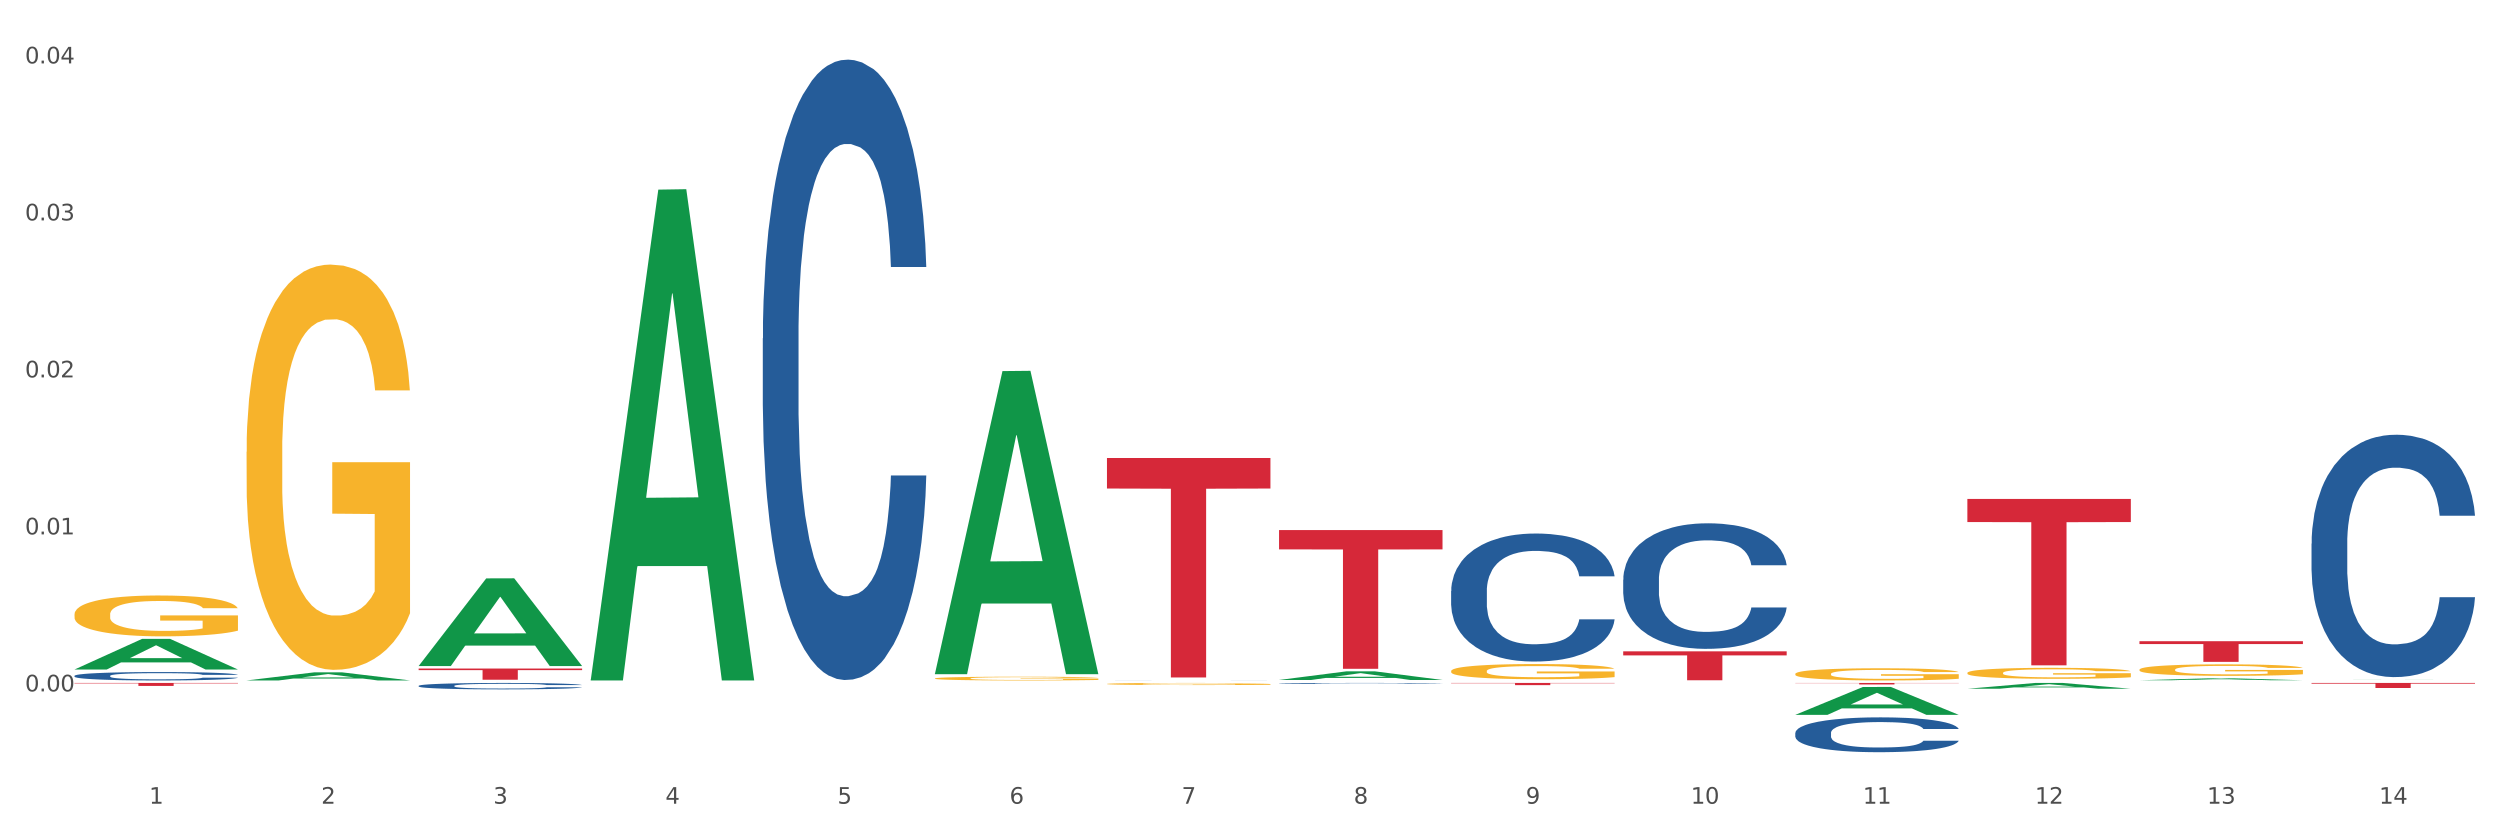 <?xml version="1.0" encoding="utf-8" standalone="no"?>
<!DOCTYPE svg PUBLIC "-//W3C//DTD SVG 1.1//EN"
  "http://www.w3.org/Graphics/SVG/1.1/DTD/svg11.dtd">
<svg xmlns:xlink="http://www.w3.org/1999/xlink" width="1080pt" height="360pt" viewBox="0 0 1080 360" xmlns="http://www.w3.org/2000/svg" version="1.1">
 <rect x="0" y="0" width="1080" height="360" fill="#333333" stroke="none"/>
 <defs>
  <style type="text/css">*{stroke-linejoin: round; stroke-linecap: butt}</style>
 </defs>
 <g id="figure_1">
  <g id="patch_1">
   <path d="M 0 360 
L 1080 360 
L 1080 0 
L 0 0 
z
" style="fill: #ffffff; stroke: #ffffff; stroke-linejoin: miter"/>
  </g>
  <g id="axes_1">
   <g id="matplotlib.axis_1">
    <g id="xtick_1">
     <g id="text_1">
      <!-- 1 -->
      <g style="fill: #4d4d4d" transform="translate(64.432 347.204) scale(0.096 -0.096)">
       <defs>
        <path id="DejaVuSans-31" d="M 794 531 
L 1825 531 
L 1825 4091 
L 703 3866 
L 703 4441 
L 1819 4666 
L 2450 4666 
L 2450 531 
L 3481 531 
L 3481 0 
L 794 0 
L 794 531 
z
" transform="scale(0.016)"/>
       </defs>
       <use xlink:href="#DejaVuSans-31"/>
      </g>
     </g>
    </g>
    <g id="xtick_2">
     <g id="text_2">
      <!-- 2 -->
      <g style="fill: #4d4d4d" transform="translate(138.771 347.204) scale(0.096 -0.096)">
       <defs>
        <path id="DejaVuSans-32" d="M 1228 531 
L 3431 531 
L 3431 0 
L 469 0 
L 469 531 
Q 828 903 1448 1529 
Q 2069 2156 2228 2338 
Q 2531 2678 2651 2914 
Q 2772 3150 2772 3378 
Q 2772 3750 2511 3984 
Q 2250 4219 1831 4219 
Q 1534 4219 1204 4116 
Q 875 4013 500 3803 
L 500 4441 
Q 881 4594 1212 4672 
Q 1544 4750 1819 4750 
Q 2544 4750 2975 4387 
Q 3406 4025 3406 3419 
Q 3406 3131 3298 2873 
Q 3191 2616 2906 2266 
Q 2828 2175 2409 1742 
Q 1991 1309 1228 531 
z
" transform="scale(0.016)"/>
       </defs>
       <use xlink:href="#DejaVuSans-32"/>
      </g>
     </g>
    </g>
    <g id="xtick_3">
     <g id="text_3">
      <!-- 3 -->
      <g style="fill: #4d4d4d" transform="translate(213.109 347.204) scale(0.096 -0.096)">
       <defs>
        <path id="DejaVuSans-33" d="M 2597 2516 
Q 3050 2419 3304 2112 
Q 3559 1806 3559 1356 
Q 3559 666 3084 287 
Q 2609 -91 1734 -91 
Q 1441 -91 1130 -33 
Q 819 25 488 141 
L 488 750 
Q 750 597 1062 519 
Q 1375 441 1716 441 
Q 2309 441 2620 675 
Q 2931 909 2931 1356 
Q 2931 1769 2642 2001 
Q 2353 2234 1838 2234 
L 1294 2234 
L 1294 2753 
L 1863 2753 
Q 2328 2753 2575 2939 
Q 2822 3125 2822 3475 
Q 2822 3834 2567 4026 
Q 2313 4219 1838 4219 
Q 1578 4219 1281 4162 
Q 984 4106 628 3988 
L 628 4550 
Q 988 4650 1302 4700 
Q 1616 4750 1894 4750 
Q 2613 4750 3031 4423 
Q 3450 4097 3450 3541 
Q 3450 3153 3228 2886 
Q 3006 2619 2597 2516 
z
" transform="scale(0.016)"/>
       </defs>
       <use xlink:href="#DejaVuSans-33"/>
      </g>
     </g>
    </g>
    <g id="xtick_4">
     <g id="text_4">
      <!-- 4 -->
      <g style="fill: #4d4d4d" transform="translate(287.448 347.204) scale(0.096 -0.096)">
       <defs>
        <path id="DejaVuSans-34" d="M 2419 4116 
L 825 1625 
L 2419 1625 
L 2419 4116 
z
M 2253 4666 
L 3047 4666 
L 3047 1625 
L 3713 1625 
L 3713 1100 
L 3047 1100 
L 3047 0 
L 2419 0 
L 2419 1100 
L 313 1100 
L 313 1709 
L 2253 4666 
z
" transform="scale(0.016)"/>
       </defs>
       <use xlink:href="#DejaVuSans-34"/>
      </g>
     </g>
    </g>
    <g id="xtick_5">
     <g id="text_5">
      <!-- 5 -->
      <g style="fill: #4d4d4d" transform="translate(361.787 347.204) scale(0.096 -0.096)">
       <defs>
        <path id="DejaVuSans-35" d="M 691 4666 
L 3169 4666 
L 3169 4134 
L 1269 4134 
L 1269 2991 
Q 1406 3038 1543 3061 
Q 1681 3084 1819 3084 
Q 2600 3084 3056 2656 
Q 3513 2228 3513 1497 
Q 3513 744 3044 326 
Q 2575 -91 1722 -91 
Q 1428 -91 1123 -41 
Q 819 9 494 109 
L 494 744 
Q 775 591 1075 516 
Q 1375 441 1709 441 
Q 2250 441 2565 725 
Q 2881 1009 2881 1497 
Q 2881 1984 2565 2268 
Q 2250 2553 1709 2553 
Q 1456 2553 1204 2497 
Q 953 2441 691 2322 
L 691 4666 
z
" transform="scale(0.016)"/>
       </defs>
       <use xlink:href="#DejaVuSans-35"/>
      </g>
     </g>
    </g>
    <g id="xtick_6">
     <g id="text_6">
      <!-- 6 -->
      <g style="fill: #4d4d4d" transform="translate(436.125 347.204) scale(0.096 -0.096)">
       <defs>
        <path id="DejaVuSans-36" d="M 2113 2584 
Q 1688 2584 1439 2293 
Q 1191 2003 1191 1497 
Q 1191 994 1439 701 
Q 1688 409 2113 409 
Q 2538 409 2786 701 
Q 3034 994 3034 1497 
Q 3034 2003 2786 2293 
Q 2538 2584 2113 2584 
z
M 3366 4563 
L 3366 3988 
Q 3128 4100 2886 4159 
Q 2644 4219 2406 4219 
Q 1781 4219 1451 3797 
Q 1122 3375 1075 2522 
Q 1259 2794 1537 2939 
Q 1816 3084 2150 3084 
Q 2853 3084 3261 2657 
Q 3669 2231 3669 1497 
Q 3669 778 3244 343 
Q 2819 -91 2113 -91 
Q 1303 -91 875 529 
Q 447 1150 447 2328 
Q 447 3434 972 4092 
Q 1497 4750 2381 4750 
Q 2619 4750 2861 4703 
Q 3103 4656 3366 4563 
z
" transform="scale(0.016)"/>
       </defs>
       <use xlink:href="#DejaVuSans-36"/>
      </g>
     </g>
    </g>
    <g id="xtick_7">
     <g id="text_7">
      <!-- 7 -->
      <g style="fill: #4d4d4d" transform="translate(510.464 347.204) scale(0.096 -0.096)">
       <defs>
        <path id="DejaVuSans-37" d="M 525 4666 
L 3525 4666 
L 3525 4397 
L 1831 0 
L 1172 0 
L 2766 4134 
L 525 4134 
L 525 4666 
z
" transform="scale(0.016)"/>
       </defs>
       <use xlink:href="#DejaVuSans-37"/>
      </g>
     </g>
    </g>
    <g id="xtick_8">
     <g id="text_8">
      <!-- 8 -->
      <g style="fill: #4d4d4d" transform="translate(584.803 347.204) scale(0.096 -0.096)">
       <defs>
        <path id="DejaVuSans-38" d="M 2034 2216 
Q 1584 2216 1326 1975 
Q 1069 1734 1069 1313 
Q 1069 891 1326 650 
Q 1584 409 2034 409 
Q 2484 409 2743 651 
Q 3003 894 3003 1313 
Q 3003 1734 2745 1975 
Q 2488 2216 2034 2216 
z
M 1403 2484 
Q 997 2584 770 2862 
Q 544 3141 544 3541 
Q 544 4100 942 4425 
Q 1341 4750 2034 4750 
Q 2731 4750 3128 4425 
Q 3525 4100 3525 3541 
Q 3525 3141 3298 2862 
Q 3072 2584 2669 2484 
Q 3125 2378 3379 2068 
Q 3634 1759 3634 1313 
Q 3634 634 3220 271 
Q 2806 -91 2034 -91 
Q 1263 -91 848 271 
Q 434 634 434 1313 
Q 434 1759 690 2068 
Q 947 2378 1403 2484 
z
M 1172 3481 
Q 1172 3119 1398 2916 
Q 1625 2713 2034 2713 
Q 2441 2713 2670 2916 
Q 2900 3119 2900 3481 
Q 2900 3844 2670 4047 
Q 2441 4250 2034 4250 
Q 1625 4250 1398 4047 
Q 1172 3844 1172 3481 
z
" transform="scale(0.016)"/>
       </defs>
       <use xlink:href="#DejaVuSans-38"/>
      </g>
     </g>
    </g>
    <g id="xtick_9">
     <g id="text_9">
      <!-- 9 -->
      <g style="fill: #4d4d4d" transform="translate(659.142 347.204) scale(0.096 -0.096)">
       <defs>
        <path id="DejaVuSans-39" d="M 703 97 
L 703 672 
Q 941 559 1184 500 
Q 1428 441 1663 441 
Q 2288 441 2617 861 
Q 2947 1281 2994 2138 
Q 2813 1869 2534 1725 
Q 2256 1581 1919 1581 
Q 1219 1581 811 2004 
Q 403 2428 403 3163 
Q 403 3881 828 4315 
Q 1253 4750 1959 4750 
Q 2769 4750 3195 4129 
Q 3622 3509 3622 2328 
Q 3622 1225 3098 567 
Q 2575 -91 1691 -91 
Q 1453 -91 1209 -44 
Q 966 3 703 97 
z
M 1959 2075 
Q 2384 2075 2632 2365 
Q 2881 2656 2881 3163 
Q 2881 3666 2632 3958 
Q 2384 4250 1959 4250 
Q 1534 4250 1286 3958 
Q 1038 3666 1038 3163 
Q 1038 2656 1286 2365 
Q 1534 2075 1959 2075 
z
" transform="scale(0.016)"/>
       </defs>
       <use xlink:href="#DejaVuSans-39"/>
      </g>
     </g>
    </g>
    <g id="xtick_10">
     <g id="text_10">
      <!-- 10 -->
      <g style="fill: #4d4d4d" transform="translate(730.426 347.204) scale(0.096 -0.096)">
       <defs>
        <path id="DejaVuSans-30" d="M 2034 4250 
Q 1547 4250 1301 3770 
Q 1056 3291 1056 2328 
Q 1056 1369 1301 889 
Q 1547 409 2034 409 
Q 2525 409 2770 889 
Q 3016 1369 3016 2328 
Q 3016 3291 2770 3770 
Q 2525 4250 2034 4250 
z
M 2034 4750 
Q 2819 4750 3233 4129 
Q 3647 3509 3647 2328 
Q 3647 1150 3233 529 
Q 2819 -91 2034 -91 
Q 1250 -91 836 529 
Q 422 1150 422 2328 
Q 422 3509 836 4129 
Q 1250 4750 2034 4750 
z
" transform="scale(0.016)"/>
       </defs>
       <use xlink:href="#DejaVuSans-31"/>
       <use xlink:href="#DejaVuSans-30" transform="translate(63.623 0)"/>
      </g>
     </g>
    </g>
    <g id="xtick_11">
     <g id="text_11">
      <!-- 11 -->
      <g style="fill: #4d4d4d" transform="translate(804.765 347.204) scale(0.096 -0.096)">
       <use xlink:href="#DejaVuSans-31"/>
       <use xlink:href="#DejaVuSans-31" transform="translate(63.623 0)"/>
      </g>
     </g>
    </g>
    <g id="xtick_12">
     <g id="text_12">
      <!-- 12 -->
      <g style="fill: #4d4d4d" transform="translate(879.104 347.204) scale(0.096 -0.096)">
       <use xlink:href="#DejaVuSans-31"/>
       <use xlink:href="#DejaVuSans-32" transform="translate(63.623 0)"/>
      </g>
     </g>
    </g>
    <g id="xtick_13">
     <g id="text_13">
      <!-- 13 -->
      <g style="fill: #4d4d4d" transform="translate(953.442 347.204) scale(0.096 -0.096)">
       <use xlink:href="#DejaVuSans-31"/>
       <use xlink:href="#DejaVuSans-33" transform="translate(63.623 0)"/>
      </g>
     </g>
    </g>
    <g id="xtick_14">
     <g id="text_14">
      <!-- 14 -->
      <g style="fill: #4d4d4d" transform="translate(1027.781 347.204) scale(0.096 -0.096)">
       <use xlink:href="#DejaVuSans-31"/>
       <use xlink:href="#DejaVuSans-34" transform="translate(63.623 0)"/>
      </g>
     </g>
    </g>
    <g id="xtick_15"/>
    <g id="xtick_16"/>
    <g id="xtick_17"/>
    <g id="xtick_18"/>
    <g id="xtick_19"/>
    <g id="xtick_20"/>
    <g id="xtick_21"/>
    <g id="xtick_22"/>
    <g id="xtick_23"/>
    <g id="xtick_24"/>
    <g id="xtick_25"/>
    <g id="xtick_26"/>
    <g id="xtick_27"/>
   </g>
   <g id="matplotlib.axis_2">
    <g id="ytick_1">
     <g id="text_15">
      <!-- 0.00 -->
      <g style="fill: #4d4d4d" transform="translate(10.8 298.685) scale(0.096 -0.096)">
       <defs>
        <path id="DejaVuSans-2e" d="M 684 794 
L 1344 794 
L 1344 0 
L 684 0 
L 684 794 
z
" transform="scale(0.016)"/>
       </defs>
       <use xlink:href="#DejaVuSans-30"/>
       <use xlink:href="#DejaVuSans-2e" transform="translate(63.623 0)"/>
       <use xlink:href="#DejaVuSans-30" transform="translate(95.41 0)"/>
       <use xlink:href="#DejaVuSans-30" transform="translate(159.033 0)"/>
      </g>
     </g>
    </g>
    <g id="ytick_2">
     <g id="text_16">
      <!-- 0.01 -->
      <g style="fill: #4d4d4d" transform="translate(10.8 230.864) scale(0.096 -0.096)">
       <use xlink:href="#DejaVuSans-30"/>
       <use xlink:href="#DejaVuSans-2e" transform="translate(63.623 0)"/>
       <use xlink:href="#DejaVuSans-30" transform="translate(95.41 0)"/>
       <use xlink:href="#DejaVuSans-31" transform="translate(159.033 0)"/>
      </g>
     </g>
    </g>
    <g id="ytick_3">
     <g id="text_17">
      <!-- 0.02 -->
      <g style="fill: #4d4d4d" transform="translate(10.8 163.043) scale(0.096 -0.096)">
       <use xlink:href="#DejaVuSans-30"/>
       <use xlink:href="#DejaVuSans-2e" transform="translate(63.623 0)"/>
       <use xlink:href="#DejaVuSans-30" transform="translate(95.41 0)"/>
       <use xlink:href="#DejaVuSans-32" transform="translate(159.033 0)"/>
      </g>
     </g>
    </g>
    <g id="ytick_4">
     <g id="text_18">
      <!-- 0.03 -->
      <g style="fill: #4d4d4d" transform="translate(10.8 95.222) scale(0.096 -0.096)">
       <use xlink:href="#DejaVuSans-30"/>
       <use xlink:href="#DejaVuSans-2e" transform="translate(63.623 0)"/>
       <use xlink:href="#DejaVuSans-30" transform="translate(95.41 0)"/>
       <use xlink:href="#DejaVuSans-33" transform="translate(159.033 0)"/>
      </g>
     </g>
    </g>
    <g id="ytick_5">
     <g id="text_19">
      <!-- 0.04 -->
      <g style="fill: #4d4d4d" transform="translate(10.8 27.402) scale(0.096 -0.096)">
       <use xlink:href="#DejaVuSans-30"/>
       <use xlink:href="#DejaVuSans-2e" transform="translate(63.623 0)"/>
       <use xlink:href="#DejaVuSans-30" transform="translate(95.41 0)"/>
       <use xlink:href="#DejaVuSans-34" transform="translate(159.033 0)"/>
      </g>
     </g>
    </g>
    <g id="ytick_6"/>
    <g id="ytick_7"/>
    <g id="ytick_8"/>
    <g id="ytick_9"/>
    <g id="ytick_10"/>
   </g>
   <g id="PolyCollection_1">
    <path d="M 32.175 289.218 
L 32.248 289.206 
L 61.37 275.995 
L 73.456 275.983 
L 102.797 289.243 
L 88.818 289.243 
L 82.484 286.155 
L 52.415 286.155 
L 52.197 286.205 
L 46.081 289.243 
L 32.175 289.243 
L 32.175 289.218 
L 56.201 284.313 
L 78.698 284.3 
L 67.559 278.809 
L 67.413 278.784 
L 67.267 278.822 
L 56.128 284.3 
L 56.201 284.313 
L 32.175 289.218 
z
" clip-path="url(#pcd20f60531)" style="fill: #109648"/>
    <path d="M 924.24 277.004 
L 994.861 277.004 
L 994.861 278.243 
L 967.081 278.251 
L 967.081 285.92 
L 951.852 285.92 
L 951.852 278.251 
L 924.24 278.243 
L 924.24 277.012 
L 924.24 277.004 
z
" clip-path="url(#pcd20f60531)" style="fill: #d62839"/>
    <path d="M 849.901 215.531 
L 920.523 215.531 
L 920.523 225.521 
L 892.742 225.588 
L 892.742 287.419 
L 877.514 287.419 
L 877.514 225.588 
L 849.901 225.521 
L 849.901 215.598 
L 849.901 215.531 
z
" clip-path="url(#pcd20f60531)" style="fill: #d62839"/>
    <path d="M 775.562 295.037 
L 846.184 295.037 
L 846.184 295.128 
L 818.404 295.128 
L 818.404 295.687 
L 803.175 295.687 
L 803.175 295.128 
L 775.562 295.128 
L 775.562 295.038 
L 775.562 295.037 
z
" clip-path="url(#pcd20f60531)" style="fill: #d62839"/>
    <path d="M 701.223 281.386 
L 771.845 281.386 
L 771.845 283.123 
L 744.065 283.135 
L 744.065 293.887 
L 728.836 293.887 
L 728.836 283.135 
L 701.223 283.123 
L 701.223 281.398 
L 701.223 281.386 
z
" clip-path="url(#pcd20f60531)" style="fill: #d62839"/>
    <path d="M 626.885 295.037 
L 697.506 295.037 
L 697.506 295.169 
L 669.726 295.17 
L 669.726 295.988 
L 654.497 295.988 
L 654.497 295.17 
L 626.885 295.169 
L 626.885 295.038 
L 626.885 295.037 
z
" clip-path="url(#pcd20f60531)" style="fill: #d62839"/>
    <path d="M 552.546 228.998 
L 623.168 228.998 
L 623.168 237.326 
L 595.388 237.383 
L 595.388 288.928 
L 580.159 288.928 
L 580.159 237.383 
L 552.546 237.326 
L 552.546 229.054 
L 552.546 228.998 
z
" clip-path="url(#pcd20f60531)" style="fill: #d62839"/>
    <path d="M 478.207 197.868 
L 548.829 197.868 
L 548.829 211.043 
L 521.049 211.132 
L 521.049 292.674 
L 505.82 292.674 
L 505.82 211.132 
L 478.207 211.043 
L 478.207 197.957 
L 478.207 197.868 
z
" clip-path="url(#pcd20f60531)" style="fill: #d62839"/>
    <path d="M 998.578 295.037 
L 1069.2 295.037 
L 1069.2 295.338 
L 1041.42 295.341 
L 1041.42 297.205 
L 1026.191 297.205 
L 1026.191 295.341 
L 998.578 295.338 
L 998.578 295.039 
L 998.578 295.037 
z
" clip-path="url(#pcd20f60531)" style="fill: #d62839"/>
    <path d="M 180.852 288.82 
L 251.474 288.82 
L 251.474 289.489 
L 223.694 289.494 
L 223.694 293.639 
L 208.465 293.639 
L 208.465 289.494 
L 180.852 289.489 
L 180.852 288.824 
L 180.852 288.82 
z
" clip-path="url(#pcd20f60531)" style="fill: #d62839"/>
    <path d="M 775.562 316.662 
L 775.646 316.648 
L 775.646 316.263 
L 775.896 315.741 
L 776.814 314.779 
L 777.983 314.05 
L 779.986 313.198 
L 781.072 312.841 
L 782.491 312.442 
L 785.412 311.796 
L 788.752 311.246 
L 791.089 310.944 
L 792.842 310.751 
L 796.765 310.408 
L 799.019 310.257 
L 801.357 310.133 
L 803.36 310.05 
L 806.699 309.954 
L 809.37 309.913 
L 812.459 309.899 
L 815.047 309.913 
L 818.469 309.968 
L 823.478 310.133 
L 825.398 310.229 
L 827.986 310.394 
L 830.657 310.614 
L 832.828 310.834 
L 835.332 311.15 
L 837.92 311.562 
L 840.424 312.085 
L 842.177 312.566 
L 843.596 313.074 
L 844.848 313.693 
L 845.766 314.366 
L 846.184 314.93 
L 830.908 314.93 
L 830.49 314.421 
L 829.655 313.871 
L 828.821 313.5 
L 827.902 313.198 
L 826.483 312.854 
L 825.231 312.634 
L 823.144 312.373 
L 821.224 312.208 
L 819.638 312.112 
L 817.718 312.03 
L 813.628 311.947 
L 810.706 311.947 
L 808.87 311.975 
L 806.616 312.043 
L 804.696 312.14 
L 802.442 312.305 
L 800.689 312.483 
L 798.936 312.717 
L 797.934 312.882 
L 796.431 313.184 
L 795.43 313.432 
L 794.094 313.858 
L 793.343 314.16 
L 792.007 314.944 
L 791.423 315.521 
L 791.172 315.919 
L 791.005 316.359 
L 791.005 318.503 
L 791.506 319.465 
L 791.924 319.878 
L 792.591 320.345 
L 793.844 320.95 
L 795.68 321.541 
L 797.6 321.967 
L 799.186 322.228 
L 800.689 322.421 
L 802.191 322.572 
L 804.028 322.709 
L 805.53 322.792 
L 807.784 322.874 
L 810.456 322.915 
L 812.543 322.915 
L 816.8 322.847 
L 818.72 322.778 
L 820.556 322.682 
L 822.56 322.53 
L 824.146 322.366 
L 825.064 322.242 
L 826.567 321.981 
L 827.735 321.706 
L 828.737 321.39 
L 829.405 321.115 
L 830.156 320.702 
L 830.741 320.235 
L 830.908 319.988 
L 846.184 319.988 
L 845.85 320.483 
L 845.266 320.964 
L 844.097 321.61 
L 843.179 321.981 
L 841.76 322.434 
L 840.257 322.819 
L 838.17 323.245 
L 836.25 323.561 
L 834.247 323.836 
L 832.076 324.084 
L 828.153 324.427 
L 826.734 324.523 
L 823.728 324.688 
L 821.391 324.785 
L 817.969 324.881 
L 814.463 324.936 
L 810.79 324.95 
L 807.534 324.922 
L 803.944 324.84 
L 801.69 324.757 
L 799.186 324.633 
L 796.264 324.441 
L 793.51 324.207 
L 790.922 323.932 
L 788.501 323.616 
L 786.247 323.259 
L 783.325 322.668 
L 781.155 322.091 
L 779.569 321.555 
L 778.484 321.101 
L 777.399 320.524 
L 776.814 320.125 
L 775.896 319.163 
L 775.562 318.27 
L 775.562 316.662 
z
" clip-path="url(#pcd20f60531)" style="fill: #255c99"/>
    <path d="M 701.223 250.437 
L 701.307 250.387 
L 701.307 249 
L 701.557 247.118 
L 702.476 243.65 
L 703.644 241.024 
L 705.648 237.953 
L 706.733 236.665 
L 708.152 235.228 
L 711.074 232.9 
L 714.413 230.918 
L 716.75 229.829 
L 718.503 229.135 
L 722.427 227.897 
L 724.681 227.352 
L 727.018 226.906 
L 729.021 226.609 
L 732.36 226.262 
L 735.032 226.113 
L 738.12 226.064 
L 740.708 226.113 
L 744.131 226.311 
L 749.139 226.906 
L 751.059 227.253 
L 753.647 227.847 
L 756.318 228.64 
L 758.489 229.432 
L 760.993 230.572 
L 763.581 232.058 
L 766.085 233.94 
L 767.838 235.674 
L 769.257 237.507 
L 770.51 239.736 
L 771.428 242.164 
L 771.845 244.195 
L 756.569 244.195 
L 756.151 242.362 
L 755.317 240.38 
L 754.482 239.043 
L 753.564 237.953 
L 752.145 236.715 
L 750.892 235.922 
L 748.805 234.981 
L 746.885 234.386 
L 745.299 234.039 
L 743.379 233.742 
L 739.289 233.445 
L 736.367 233.445 
L 734.531 233.544 
L 732.277 233.792 
L 730.357 234.139 
L 728.103 234.733 
L 726.35 235.377 
L 724.597 236.219 
L 723.595 236.814 
L 722.093 237.903 
L 721.091 238.795 
L 719.755 240.331 
L 719.004 241.421 
L 717.668 244.245 
L 717.084 246.325 
L 716.834 247.762 
L 716.667 249.347 
L 716.667 257.075 
L 717.168 260.543 
L 717.585 262.029 
L 718.253 263.713 
L 719.505 265.893 
L 721.341 268.023 
L 723.261 269.559 
L 724.847 270.5 
L 726.35 271.194 
L 727.853 271.739 
L 729.689 272.234 
L 731.192 272.531 
L 733.446 272.829 
L 736.117 272.977 
L 738.204 272.977 
L 742.461 272.73 
L 744.381 272.482 
L 746.218 272.135 
L 748.221 271.59 
L 749.807 270.996 
L 750.725 270.55 
L 752.228 269.609 
L 753.397 268.618 
L 754.398 267.478 
L 755.066 266.488 
L 755.818 265.001 
L 756.402 263.317 
L 756.569 262.425 
L 771.845 262.425 
L 771.511 264.209 
L 770.927 265.943 
L 769.758 268.271 
L 768.84 269.609 
L 767.421 271.243 
L 765.918 272.631 
L 763.831 274.166 
L 761.911 275.306 
L 759.908 276.296 
L 757.738 277.188 
L 753.814 278.427 
L 752.395 278.773 
L 749.39 279.368 
L 747.052 279.715 
L 743.63 280.061 
L 740.124 280.26 
L 736.451 280.309 
L 733.195 280.21 
L 729.606 279.913 
L 727.352 279.616 
L 724.847 279.17 
L 721.926 278.476 
L 719.171 277.634 
L 716.583 276.643 
L 714.162 275.504 
L 711.908 274.216 
L 708.987 272.086 
L 706.816 270.005 
L 705.23 268.073 
L 704.145 266.438 
L 703.06 264.357 
L 702.476 262.921 
L 701.557 259.453 
L 701.223 256.233 
L 701.223 250.437 
z
" clip-path="url(#pcd20f60531)" style="fill: #255c99"/>
    <path d="M 626.885 255.333 
L 626.968 255.283 
L 626.968 253.869 
L 627.219 251.949 
L 628.137 248.413 
L 629.306 245.736 
L 631.309 242.604 
L 632.394 241.291 
L 633.813 239.826 
L 636.735 237.451 
L 640.074 235.431 
L 642.411 234.32 
L 644.164 233.612 
L 648.088 232.35 
L 650.342 231.794 
L 652.679 231.339 
L 654.683 231.036 
L 658.022 230.683 
L 660.693 230.531 
L 663.782 230.481 
L 666.369 230.531 
L 669.792 230.733 
L 674.801 231.339 
L 676.721 231.693 
L 679.308 232.299 
L 681.98 233.107 
L 684.15 233.915 
L 686.654 235.077 
L 689.242 236.593 
L 691.747 238.512 
L 693.5 240.28 
L 694.919 242.149 
L 696.171 244.422 
L 697.089 246.898 
L 697.506 248.969 
L 682.23 248.969 
L 681.813 247.1 
L 680.978 245.079 
L 680.143 243.715 
L 679.225 242.604 
L 677.806 241.341 
L 676.554 240.533 
L 674.467 239.573 
L 672.547 238.967 
L 670.961 238.613 
L 669.041 238.31 
L 664.95 238.007 
L 662.029 238.007 
L 660.192 238.108 
L 657.938 238.361 
L 656.018 238.714 
L 653.764 239.32 
L 652.011 239.977 
L 650.258 240.836 
L 649.257 241.442 
L 647.754 242.553 
L 646.752 243.463 
L 645.417 245.029 
L 644.665 246.14 
L 643.33 249.019 
L 642.745 251.141 
L 642.495 252.606 
L 642.328 254.222 
L 642.328 262.102 
L 642.829 265.638 
L 643.246 267.154 
L 643.914 268.871 
L 645.166 271.094 
L 647.003 273.266 
L 648.923 274.832 
L 650.509 275.792 
L 652.011 276.499 
L 653.514 277.055 
L 655.35 277.56 
L 656.853 277.863 
L 659.107 278.166 
L 661.778 278.317 
L 663.865 278.317 
L 668.122 278.065 
L 670.042 277.812 
L 671.879 277.459 
L 673.882 276.903 
L 675.468 276.297 
L 676.387 275.842 
L 677.889 274.882 
L 679.058 273.872 
L 680.06 272.71 
L 680.728 271.7 
L 681.479 270.185 
L 682.063 268.467 
L 682.23 267.558 
L 697.506 267.558 
L 697.173 269.376 
L 696.588 271.144 
L 695.42 273.519 
L 694.501 274.882 
L 693.082 276.549 
L 691.58 277.964 
L 689.493 279.53 
L 687.573 280.692 
L 685.569 281.702 
L 683.399 282.611 
L 679.475 283.874 
L 678.056 284.228 
L 675.051 284.834 
L 672.714 285.187 
L 669.291 285.541 
L 665.785 285.743 
L 662.112 285.794 
L 658.856 285.692 
L 655.267 285.389 
L 653.013 285.086 
L 650.509 284.632 
L 647.587 283.924 
L 644.832 283.066 
L 642.244 282.055 
L 639.824 280.894 
L 637.57 279.58 
L 634.648 277.408 
L 632.478 275.287 
L 630.892 273.317 
L 629.806 271.65 
L 628.721 269.528 
L 628.137 268.063 
L 627.219 264.527 
L 626.885 261.244 
L 626.885 255.333 
z
" clip-path="url(#pcd20f60531)" style="fill: #255c99"/>
    <path d="M 552.546 295.233 
L 552.629 295.232 
L 552.629 295.221 
L 552.88 295.206 
L 553.798 295.178 
L 554.967 295.157 
L 556.97 295.133 
L 558.055 295.122 
L 559.475 295.111 
L 562.396 295.092 
L 565.735 295.076 
L 568.073 295.067 
L 569.826 295.062 
L 573.749 295.052 
L 576.003 295.048 
L 578.34 295.044 
L 580.344 295.042 
L 583.683 295.039 
L 586.354 295.038 
L 589.443 295.037 
L 592.031 295.038 
L 595.453 295.039 
L 600.462 295.044 
L 602.382 295.047 
L 604.97 295.052 
L 607.641 295.058 
L 609.811 295.064 
L 612.316 295.073 
L 614.903 295.085 
L 617.408 295.1 
L 619.161 295.114 
L 620.58 295.129 
L 621.832 295.147 
L 622.75 295.166 
L 623.168 295.183 
L 607.891 295.183 
L 607.474 295.168 
L 606.639 295.152 
L 605.804 295.141 
L 604.886 295.133 
L 603.467 295.123 
L 602.215 295.116 
L 600.128 295.109 
L 598.208 295.104 
L 596.622 295.101 
L 594.702 295.099 
L 590.612 295.096 
L 587.69 295.096 
L 585.853 295.097 
L 583.6 295.099 
L 581.68 295.102 
L 579.426 295.107 
L 577.673 295.112 
L 575.92 295.119 
L 574.918 295.123 
L 573.415 295.132 
L 572.414 295.139 
L 571.078 295.152 
L 570.327 295.16 
L 568.991 295.183 
L 568.407 295.2 
L 568.156 295.211 
L 567.989 295.224 
L 567.989 295.286 
L 568.49 295.314 
L 568.908 295.325 
L 569.575 295.339 
L 570.827 295.356 
L 572.664 295.373 
L 574.584 295.386 
L 576.17 295.393 
L 577.673 295.399 
L 579.175 295.403 
L 581.012 295.407 
L 582.514 295.41 
L 584.768 295.412 
L 587.439 295.413 
L 589.526 295.413 
L 593.784 295.411 
L 595.704 295.409 
L 597.54 295.406 
L 599.544 295.402 
L 601.13 295.397 
L 602.048 295.394 
L 603.551 295.386 
L 604.719 295.378 
L 605.721 295.369 
L 606.389 295.361 
L 607.14 295.349 
L 607.724 295.336 
L 607.891 295.329 
L 623.168 295.329 
L 622.834 295.343 
L 622.249 295.357 
L 621.081 295.375 
L 620.163 295.386 
L 618.743 295.399 
L 617.241 295.41 
L 615.154 295.423 
L 613.234 295.432 
L 611.23 295.44 
L 609.06 295.447 
L 605.137 295.457 
L 603.718 295.46 
L 600.712 295.464 
L 598.375 295.467 
L 594.952 295.47 
L 591.446 295.472 
L 587.773 295.472 
L 584.518 295.471 
L 580.928 295.469 
L 578.674 295.466 
L 576.17 295.463 
L 573.248 295.457 
L 570.494 295.45 
L 567.906 295.443 
L 565.485 295.433 
L 563.231 295.423 
L 560.309 295.406 
L 558.139 295.389 
L 556.553 295.374 
L 555.468 295.361 
L 554.382 295.344 
L 553.798 295.333 
L 552.88 295.305 
L 552.546 295.279 
L 552.546 295.233 
z
" clip-path="url(#pcd20f60531)" style="fill: #255c99"/>
    <path d="M 478.207 293.765 
L 478.291 293.765 
L 478.291 293.764 
L 478.541 293.763 
L 479.459 293.761 
L 480.628 293.76 
L 482.632 293.758 
L 483.717 293.757 
L 485.136 293.756 
L 488.058 293.755 
L 491.397 293.754 
L 493.734 293.753 
L 495.487 293.753 
L 499.41 293.752 
L 501.664 293.752 
L 504.002 293.752 
L 506.005 293.751 
L 509.344 293.751 
L 512.016 293.751 
L 515.104 293.751 
L 517.692 293.751 
L 521.115 293.751 
L 526.123 293.752 
L 528.043 293.752 
L 530.631 293.752 
L 533.302 293.753 
L 535.473 293.753 
L 537.977 293.754 
L 540.565 293.754 
L 543.069 293.756 
L 544.822 293.757 
L 546.241 293.758 
L 547.493 293.759 
L 548.412 293.76 
L 548.829 293.761 
L 533.553 293.761 
L 533.135 293.76 
L 532.301 293.759 
L 531.466 293.758 
L 530.548 293.758 
L 529.128 293.757 
L 527.876 293.757 
L 525.789 293.756 
L 523.869 293.756 
L 522.283 293.756 
L 520.363 293.755 
L 516.273 293.755 
L 513.351 293.755 
L 511.515 293.755 
L 509.261 293.755 
L 507.341 293.756 
L 505.087 293.756 
L 503.334 293.756 
L 501.581 293.757 
L 500.579 293.757 
L 499.077 293.758 
L 498.075 293.758 
L 496.739 293.759 
L 495.988 293.76 
L 494.652 293.761 
L 494.068 293.763 
L 493.818 293.763 
L 493.651 293.764 
L 493.651 293.769 
L 494.151 293.771 
L 494.569 293.772 
L 495.237 293.773 
L 496.489 293.774 
L 498.325 293.775 
L 500.245 293.776 
L 501.831 293.776 
L 503.334 293.777 
L 504.837 293.777 
L 506.673 293.777 
L 508.176 293.778 
L 510.429 293.778 
L 513.101 293.778 
L 515.188 293.778 
L 519.445 293.778 
L 521.365 293.778 
L 523.202 293.777 
L 525.205 293.777 
L 526.791 293.777 
L 527.709 293.776 
L 529.212 293.776 
L 530.381 293.775 
L 531.382 293.775 
L 532.05 293.774 
L 532.801 293.773 
L 533.386 293.772 
L 533.553 293.772 
L 548.829 293.772 
L 548.495 293.773 
L 547.911 293.774 
L 546.742 293.775 
L 545.824 293.776 
L 544.405 293.777 
L 542.902 293.778 
L 540.815 293.779 
L 538.895 293.779 
L 536.892 293.78 
L 534.721 293.78 
L 530.798 293.781 
L 529.379 293.781 
L 526.374 293.782 
L 524.036 293.782 
L 520.614 293.782 
L 517.108 293.782 
L 513.435 293.782 
L 510.179 293.782 
L 506.59 293.782 
L 504.336 293.782 
L 501.831 293.781 
L 498.91 293.781 
L 496.155 293.781 
L 493.567 293.78 
L 491.146 293.779 
L 488.892 293.779 
L 485.971 293.777 
L 483.8 293.776 
L 482.214 293.775 
L 481.129 293.774 
L 480.044 293.773 
L 479.459 293.772 
L 478.541 293.77 
L 478.207 293.768 
L 478.207 293.765 
z
" clip-path="url(#pcd20f60531)" style="fill: #255c99"/>
    <path d="M 329.53 146.182 
L 329.613 145.937 
L 329.613 139.084 
L 329.864 129.783 
L 330.782 112.65 
L 331.951 99.678 
L 333.954 84.502 
L 335.039 78.139 
L 336.458 71.04 
L 339.38 59.537 
L 342.719 49.746 
L 345.057 44.361 
L 346.81 40.935 
L 350.733 34.816 
L 352.987 32.123 
L 355.324 29.92 
L 357.328 28.452 
L 360.667 26.739 
L 363.338 26.004 
L 366.427 25.759 
L 369.015 26.004 
L 372.437 26.983 
L 377.446 29.92 
L 379.366 31.634 
L 381.954 34.571 
L 384.625 38.487 
L 386.795 42.403 
L 389.3 48.033 
L 391.887 55.376 
L 394.392 64.677 
L 396.145 73.243 
L 397.564 82.299 
L 398.816 93.314 
L 399.734 105.307 
L 400.152 115.342 
L 384.875 115.342 
L 384.458 106.286 
L 383.623 96.496 
L 382.788 89.887 
L 381.87 84.502 
L 380.451 78.383 
L 379.199 74.467 
L 377.112 69.817 
L 375.192 66.879 
L 373.606 65.166 
L 371.686 63.698 
L 367.595 62.229 
L 364.674 62.229 
L 362.837 62.719 
L 360.583 63.942 
L 358.663 65.656 
L 356.41 68.593 
L 354.656 71.775 
L 352.903 75.936 
L 351.902 78.873 
L 350.399 84.258 
L 349.397 88.663 
L 348.062 96.251 
L 347.31 101.636 
L 345.975 115.587 
L 345.391 125.867 
L 345.14 132.965 
L 344.973 140.797 
L 344.973 178.98 
L 345.474 196.114 
L 345.891 203.456 
L 346.559 211.778 
L 347.811 222.548 
L 349.648 233.073 
L 351.568 240.66 
L 353.154 245.311 
L 354.656 248.737 
L 356.159 251.43 
L 357.996 253.877 
L 359.498 255.346 
L 361.752 256.815 
L 364.423 257.549 
L 366.51 257.549 
L 370.768 256.325 
L 372.688 255.101 
L 374.524 253.388 
L 376.528 250.695 
L 378.114 247.758 
L 379.032 245.555 
L 380.534 240.905 
L 381.703 236.01 
L 382.705 230.38 
L 383.373 225.485 
L 384.124 218.142 
L 384.708 209.82 
L 384.875 205.415 
L 400.152 205.415 
L 399.818 214.226 
L 399.233 222.793 
L 398.065 234.296 
L 397.146 240.905 
L 395.727 248.982 
L 394.225 255.835 
L 392.138 263.423 
L 390.218 269.053 
L 388.214 273.948 
L 386.044 278.354 
L 382.121 284.473 
L 380.701 286.186 
L 377.696 289.123 
L 375.359 290.836 
L 371.936 292.55 
L 368.43 293.529 
L 364.757 293.774 
L 361.502 293.284 
L 357.912 291.815 
L 355.658 290.347 
L 353.154 288.144 
L 350.232 284.717 
L 347.477 280.556 
L 344.89 275.661 
L 342.469 270.032 
L 340.215 263.668 
L 337.293 253.143 
L 335.123 242.863 
L 333.537 233.317 
L 332.452 225.24 
L 331.366 214.96 
L 330.782 207.862 
L 329.864 190.729 
L 329.53 174.819 
L 329.53 146.182 
z
" clip-path="url(#pcd20f60531)" style="fill: #255c99"/>
    <path d="M 180.852 296.282 
L 180.936 296.28 
L 180.936 296.209 
L 181.186 296.113 
L 182.105 295.936 
L 183.273 295.802 
L 185.277 295.645 
L 186.362 295.579 
L 187.781 295.505 
L 190.703 295.387 
L 194.042 295.285 
L 196.379 295.23 
L 198.132 295.194 
L 202.056 295.131 
L 204.31 295.103 
L 206.647 295.08 
L 208.65 295.065 
L 211.989 295.047 
L 214.661 295.04 
L 217.749 295.037 
L 220.337 295.04 
L 223.76 295.05 
L 228.768 295.08 
L 230.688 295.098 
L 233.276 295.128 
L 235.947 295.169 
L 238.118 295.209 
L 240.622 295.268 
L 243.21 295.343 
L 245.714 295.44 
L 247.467 295.528 
L 248.886 295.622 
L 250.139 295.736 
L 251.057 295.86 
L 251.474 295.963 
L 236.198 295.963 
L 235.78 295.87 
L 234.946 295.769 
L 234.111 295.7 
L 233.193 295.645 
L 231.774 295.581 
L 230.521 295.541 
L 228.434 295.493 
L 226.514 295.462 
L 224.928 295.445 
L 223.008 295.43 
L 218.918 295.414 
L 215.996 295.414 
L 214.16 295.419 
L 211.906 295.432 
L 209.986 295.45 
L 207.732 295.48 
L 205.979 295.513 
L 204.226 295.556 
L 203.224 295.586 
L 201.722 295.642 
L 200.72 295.688 
L 199.384 295.766 
L 198.633 295.822 
L 197.297 295.966 
L 196.713 296.072 
L 196.463 296.146 
L 196.296 296.227 
L 196.296 296.621 
L 196.797 296.799 
L 197.214 296.875 
L 197.882 296.961 
L 199.134 297.072 
L 200.97 297.181 
L 202.89 297.259 
L 204.476 297.307 
L 205.979 297.343 
L 207.482 297.371 
L 209.318 297.396 
L 210.821 297.411 
L 213.075 297.426 
L 215.746 297.434 
L 217.833 297.434 
L 222.09 297.421 
L 224.01 297.408 
L 225.847 297.391 
L 227.85 297.363 
L 229.436 297.333 
L 230.354 297.31 
L 231.857 297.262 
L 233.026 297.211 
L 234.027 297.153 
L 234.695 297.102 
L 235.447 297.026 
L 236.031 296.94 
L 236.198 296.895 
L 251.474 296.895 
L 251.14 296.986 
L 250.556 297.074 
L 249.387 297.193 
L 248.469 297.262 
L 247.05 297.345 
L 245.547 297.416 
L 243.46 297.495 
L 241.54 297.553 
L 239.537 297.603 
L 237.367 297.649 
L 233.443 297.712 
L 232.024 297.73 
L 229.019 297.76 
L 226.681 297.778 
L 223.259 297.796 
L 219.753 297.806 
L 216.08 297.808 
L 212.824 297.803 
L 209.235 297.788 
L 206.981 297.773 
L 204.476 297.75 
L 201.555 297.715 
L 198.8 297.672 
L 196.212 297.621 
L 193.791 297.563 
L 191.538 297.497 
L 188.616 297.388 
L 186.445 297.282 
L 184.859 297.183 
L 183.774 297.1 
L 182.689 296.993 
L 182.105 296.92 
L 181.186 296.743 
L 180.852 296.578 
L 180.852 296.282 
z
" clip-path="url(#pcd20f60531)" style="fill: #255c99"/>
    <path d="M 998.578 234.852 
L 998.662 234.756 
L 998.662 232.079 
L 998.912 228.445 
L 999.83 221.751 
L 1000.999 216.683 
L 1003.003 210.754 
L 1004.088 208.268 
L 1005.507 205.495 
L 1008.429 201 
L 1011.768 197.175 
L 1014.105 195.071 
L 1015.858 193.733 
L 1019.781 191.342 
L 1022.035 190.29 
L 1024.373 189.429 
L 1026.376 188.856 
L 1029.715 188.186 
L 1032.387 187.899 
L 1035.475 187.804 
L 1038.063 187.899 
L 1041.486 188.282 
L 1046.494 189.429 
L 1048.414 190.099 
L 1051.002 191.246 
L 1053.673 192.776 
L 1055.844 194.306 
L 1058.348 196.506 
L 1060.936 199.374 
L 1063.44 203.008 
L 1065.193 206.355 
L 1066.612 209.893 
L 1067.864 214.196 
L 1068.783 218.882 
L 1069.2 222.803 
L 1053.924 222.803 
L 1053.506 219.265 
L 1052.671 215.44 
L 1051.837 212.858 
L 1050.918 210.754 
L 1049.499 208.363 
L 1048.247 206.833 
L 1046.16 205.016 
L 1044.24 203.869 
L 1042.654 203.2 
L 1040.734 202.626 
L 1036.644 202.052 
L 1033.722 202.052 
L 1031.886 202.243 
L 1029.632 202.721 
L 1027.712 203.391 
L 1025.458 204.538 
L 1023.705 205.781 
L 1021.952 207.407 
L 1020.95 208.555 
L 1019.448 210.658 
L 1018.446 212.38 
L 1017.11 215.344 
L 1016.359 217.448 
L 1015.023 222.898 
L 1014.439 226.915 
L 1014.188 229.688 
L 1014.022 232.748 
L 1014.022 247.666 
L 1014.522 254.359 
L 1014.94 257.228 
L 1015.608 260.479 
L 1016.86 264.687 
L 1018.696 268.799 
L 1020.616 271.763 
L 1022.202 273.58 
L 1023.705 274.919 
L 1025.207 275.971 
L 1027.044 276.927 
L 1028.547 277.501 
L 1030.8 278.075 
L 1033.472 278.361 
L 1035.559 278.361 
L 1039.816 277.883 
L 1041.736 277.405 
L 1043.572 276.736 
L 1045.576 275.684 
L 1047.162 274.536 
L 1048.08 273.676 
L 1049.583 271.859 
L 1050.752 269.946 
L 1051.753 267.747 
L 1052.421 265.834 
L 1053.172 262.966 
L 1053.757 259.714 
L 1053.924 257.993 
L 1069.2 257.993 
L 1068.866 261.436 
L 1068.282 264.783 
L 1067.113 269.277 
L 1066.195 271.859 
L 1064.776 275.015 
L 1063.273 277.692 
L 1061.186 280.656 
L 1059.266 282.856 
L 1057.263 284.768 
L 1055.092 286.49 
L 1051.169 288.88 
L 1049.75 289.55 
L 1046.745 290.697 
L 1044.407 291.367 
L 1040.985 292.036 
L 1037.479 292.418 
L 1033.806 292.514 
L 1030.55 292.323 
L 1026.96 291.749 
L 1024.707 291.175 
L 1022.202 290.315 
L 1019.281 288.976 
L 1016.526 287.35 
L 1013.938 285.438 
L 1011.517 283.238 
L 1009.263 280.752 
L 1006.342 276.64 
L 1004.171 272.624 
L 1002.585 268.895 
L 1001.5 265.739 
L 1000.415 261.723 
L 999.83 258.949 
L 998.912 252.256 
L 998.578 246.04 
L 998.578 234.852 
z
" clip-path="url(#pcd20f60531)" style="fill: #255c99"/>
    <path d="M 32.175 291.956 
L 32.258 291.952 
L 32.258 291.859 
L 32.509 291.733 
L 33.427 291.5 
L 34.596 291.324 
L 36.599 291.118 
L 37.684 291.032 
L 39.104 290.935 
L 42.025 290.779 
L 45.364 290.646 
L 47.702 290.573 
L 49.455 290.526 
L 53.378 290.443 
L 55.632 290.407 
L 57.969 290.377 
L 59.973 290.357 
L 63.312 290.334 
L 65.983 290.324 
L 69.072 290.32 
L 71.66 290.324 
L 75.082 290.337 
L 80.091 290.377 
L 82.011 290.4 
L 84.599 290.44 
L 87.27 290.493 
L 89.44 290.546 
L 91.945 290.623 
L 94.533 290.723 
L 97.037 290.849 
L 98.79 290.965 
L 100.209 291.088 
L 101.461 291.238 
L 102.379 291.401 
L 102.797 291.537 
L 87.52 291.537 
L 87.103 291.414 
L 86.268 291.281 
L 85.434 291.191 
L 84.515 291.118 
L 83.096 291.035 
L 81.844 290.982 
L 79.757 290.919 
L 77.837 290.879 
L 76.251 290.856 
L 74.331 290.836 
L 70.241 290.816 
L 67.319 290.816 
L 65.482 290.822 
L 63.229 290.839 
L 61.309 290.862 
L 59.055 290.902 
L 57.302 290.945 
L 55.549 291.002 
L 54.547 291.042 
L 53.044 291.115 
L 52.043 291.175 
L 50.707 291.278 
L 49.956 291.351 
L 48.62 291.54 
L 48.036 291.68 
L 47.785 291.776 
L 47.618 291.883 
L 47.618 292.401 
L 48.119 292.634 
L 48.537 292.734 
L 49.204 292.847 
L 50.457 292.993 
L 52.293 293.136 
L 54.213 293.239 
L 55.799 293.302 
L 57.302 293.349 
L 58.804 293.385 
L 60.641 293.418 
L 62.143 293.438 
L 64.397 293.458 
L 67.069 293.468 
L 69.155 293.468 
L 73.413 293.452 
L 75.333 293.435 
L 77.169 293.412 
L 79.173 293.375 
L 80.759 293.335 
L 81.677 293.305 
L 83.18 293.242 
L 84.348 293.176 
L 85.35 293.099 
L 86.018 293.033 
L 86.769 292.933 
L 87.353 292.82 
L 87.52 292.76 
L 102.797 292.76 
L 102.463 292.88 
L 101.879 292.996 
L 100.71 293.152 
L 99.792 293.242 
L 98.372 293.352 
L 96.87 293.445 
L 94.783 293.548 
L 92.863 293.624 
L 90.86 293.691 
L 88.689 293.751 
L 84.766 293.834 
L 83.347 293.857 
L 80.341 293.897 
L 78.004 293.92 
L 74.581 293.944 
L 71.075 293.957 
L 67.402 293.96 
L 64.147 293.954 
L 60.557 293.934 
L 58.303 293.914 
L 55.799 293.884 
L 52.877 293.837 
L 50.123 293.781 
L 47.535 293.714 
L 45.114 293.638 
L 42.86 293.551 
L 39.938 293.408 
L 37.768 293.269 
L 36.182 293.139 
L 35.097 293.029 
L 34.011 292.89 
L 33.427 292.793 
L 32.509 292.561 
L 32.175 292.345 
L 32.175 291.956 
z
" clip-path="url(#pcd20f60531)" style="fill: #255c99"/>
    <path d="M 32.175 265.407 
L 32.258 265.391 
L 32.258 264.811 
L 32.425 264.311 
L 33.259 263.101 
L 34.51 262.101 
L 35.427 261.569 
L 36.344 261.134 
L 37.428 260.699 
L 38.762 260.247 
L 41.18 259.586 
L 42.681 259.247 
L 44.515 258.892 
L 47.85 258.376 
L 50.268 258.086 
L 52.77 257.844 
L 56.855 257.554 
L 59.523 257.425 
L 62.358 257.328 
L 65.777 257.264 
L 68.361 257.248 
L 74.031 257.296 
L 78.867 257.441 
L 81.202 257.554 
L 84.203 257.747 
L 85.788 257.876 
L 88.372 258.135 
L 91.04 258.473 
L 92.875 258.763 
L 95.626 259.312 
L 97.711 259.86 
L 99.628 260.537 
L 100.629 261.005 
L 101.379 261.44 
L 102.046 261.94 
L 102.713 262.73 
L 87.705 262.73 
L 87.122 262.166 
L 86.204 261.634 
L 84.87 261.118 
L 83.703 260.795 
L 81.702 260.392 
L 79.868 260.134 
L 77.95 259.941 
L 75.615 259.779 
L 73.781 259.699 
L 71.196 259.634 
L 66.11 259.65 
L 62.692 259.779 
L 60.357 259.941 
L 58.856 260.086 
L 57.522 260.247 
L 56.021 260.473 
L 54.27 260.811 
L 53.02 261.118 
L 51.769 261.505 
L 50.768 261.892 
L 49.851 262.343 
L 49.101 262.827 
L 48.517 263.327 
L 48.017 263.94 
L 47.6 264.956 
L 47.6 267.165 
L 47.767 267.665 
L 48.184 268.326 
L 48.684 268.826 
L 49.518 269.423 
L 50.268 269.826 
L 51.686 270.406 
L 53.27 270.89 
L 54.52 271.197 
L 55.771 271.455 
L 57.939 271.809 
L 60.357 272.1 
L 62.441 272.277 
L 65.276 272.438 
L 67.194 272.503 
L 68.862 272.535 
L 72.947 272.535 
L 75.865 272.487 
L 79.117 272.374 
L 81.619 272.229 
L 83.703 272.051 
L 86.038 271.761 
L 87.538 271.487 
L 87.538 268.116 
L 69.195 268.1 
L 69.195 265.859 
L 102.797 265.859 
L 102.797 272.438 
L 101.379 272.777 
L 99.795 273.083 
L 98.128 273.357 
L 95.626 273.696 
L 92.625 274.019 
L 89.956 274.244 
L 87.122 274.438 
L 83.786 274.615 
L 79.451 274.777 
L 76.783 274.841 
L 73.447 274.889 
L 69.529 274.906 
L 66.11 274.873 
L 62.775 274.793 
L 59.273 274.647 
L 55.855 274.438 
L 53.27 274.228 
L 50.685 273.97 
L 47.934 273.632 
L 45.766 273.309 
L 44.098 273.019 
L 42.264 272.648 
L 40.263 272.164 
L 38.762 271.729 
L 37.428 271.277 
L 36.01 270.697 
L 35.01 270.197 
L 34.009 269.568 
L 33.426 269.1 
L 32.759 268.374 
L 32.258 267.359 
L 32.175 265.407 
z
" clip-path="url(#pcd20f60531)" style="fill: #f7b32b"/>
    <path d="M 403.869 293.088 
L 403.952 293.087 
L 403.952 293.034 
L 404.119 292.988 
L 404.952 292.877 
L 406.203 292.785 
L 407.12 292.736 
L 408.037 292.696 
L 409.121 292.656 
L 410.455 292.615 
L 412.873 292.554 
L 414.374 292.523 
L 416.209 292.49 
L 419.544 292.443 
L 421.962 292.416 
L 424.463 292.394 
L 428.549 292.367 
L 431.217 292.356 
L 434.052 292.347 
L 437.47 292.341 
L 440.055 292.339 
L 445.725 292.344 
L 450.561 292.357 
L 452.895 292.367 
L 455.897 292.385 
L 457.481 292.397 
L 460.066 292.421 
L 462.734 292.452 
L 464.568 292.478 
L 467.32 292.529 
L 469.404 292.579 
L 471.322 292.641 
L 472.322 292.684 
L 473.073 292.724 
L 473.74 292.77 
L 474.407 292.843 
L 459.399 292.843 
L 458.815 292.791 
L 457.898 292.742 
L 456.564 292.695 
L 455.397 292.665 
L 453.396 292.628 
L 451.561 292.604 
L 449.643 292.586 
L 447.309 292.572 
L 445.475 292.564 
L 442.89 292.558 
L 437.804 292.56 
L 434.385 292.572 
L 432.051 292.586 
L 430.55 292.6 
L 429.216 292.615 
L 427.715 292.635 
L 425.964 292.666 
L 424.713 292.695 
L 423.463 292.73 
L 422.462 292.766 
L 421.545 292.807 
L 420.794 292.851 
L 420.211 292.897 
L 419.711 292.954 
L 419.294 293.047 
L 419.294 293.25 
L 419.46 293.296 
L 419.877 293.356 
L 420.378 293.402 
L 421.211 293.457 
L 421.962 293.494 
L 423.379 293.547 
L 424.963 293.592 
L 426.214 293.62 
L 427.465 293.643 
L 429.633 293.676 
L 432.051 293.703 
L 434.135 293.719 
L 436.97 293.734 
L 438.888 293.74 
L 440.555 293.743 
L 444.641 293.743 
L 447.559 293.738 
L 450.811 293.728 
L 453.312 293.714 
L 455.397 293.698 
L 457.731 293.672 
L 459.232 293.646 
L 459.232 293.337 
L 440.889 293.335 
L 440.889 293.13 
L 474.49 293.13 
L 474.49 293.734 
L 473.073 293.765 
L 471.489 293.793 
L 469.821 293.818 
L 467.32 293.849 
L 464.318 293.879 
L 461.65 293.899 
L 458.815 293.917 
L 455.48 293.934 
L 451.144 293.948 
L 448.476 293.954 
L 445.141 293.959 
L 441.222 293.96 
L 437.804 293.957 
L 434.469 293.95 
L 430.967 293.936 
L 427.548 293.917 
L 424.963 293.898 
L 422.379 293.874 
L 419.627 293.843 
L 417.459 293.814 
L 415.792 293.787 
L 413.957 293.753 
L 411.956 293.709 
L 410.455 293.669 
L 409.121 293.627 
L 407.704 293.574 
L 406.703 293.528 
L 405.703 293.47 
L 405.119 293.427 
L 404.452 293.361 
L 403.952 293.267 
L 403.869 293.088 
z
" clip-path="url(#pcd20f60531)" style="fill: #f7b32b"/>
    <path d="M 106.514 293.947 
L 106.587 293.944 
L 135.709 290.458 
L 147.795 290.455 
L 177.135 293.953 
L 163.157 293.953 
L 156.823 293.139 
L 126.754 293.139 
L 126.535 293.152 
L 120.42 293.953 
L 106.514 293.953 
L 106.514 293.947 
L 130.54 292.653 
L 153.037 292.649 
L 141.897 291.2 
L 141.752 291.194 
L 141.606 291.204 
L 130.467 292.649 
L 130.54 292.653 
L 106.514 293.947 
z
" clip-path="url(#pcd20f60531)" style="fill: #109648"/>
    <path d="M 180.852 287.671 
L 180.925 287.636 
L 210.048 249.859 
L 222.133 249.823 
L 251.474 287.743 
L 237.495 287.743 
L 231.161 278.913 
L 201.092 278.913 
L 200.874 279.055 
L 194.758 287.743 
L 180.852 287.743 
L 180.852 287.671 
L 204.878 273.643 
L 227.375 273.607 
L 216.236 257.906 
L 216.09 257.835 
L 215.945 257.941 
L 204.806 273.607 
L 204.878 273.643 
L 180.852 287.671 
z
" clip-path="url(#pcd20f60531)" style="fill: #109648"/>
    <path d="M 255.191 293.562 
L 255.264 293.362 
L 284.386 81.923 
L 296.472 81.724 
L 325.813 293.96 
L 311.834 293.96 
L 305.5 244.538 
L 275.431 244.538 
L 275.213 245.335 
L 269.097 293.96 
L 255.191 293.96 
L 255.191 293.562 
L 279.217 215.044 
L 301.714 214.845 
L 290.575 126.961 
L 290.429 126.562 
L 290.284 127.16 
L 279.144 214.845 
L 279.217 215.044 
L 255.191 293.562 
z
" clip-path="url(#pcd20f60531)" style="fill: #109648"/>
    <path d="M 403.869 291.016 
L 403.941 290.893 
L 433.064 160.313 
L 445.15 160.19 
L 474.49 291.262 
L 460.512 291.262 
L 454.177 260.74 
L 424.109 260.74 
L 423.89 261.232 
L 417.774 291.262 
L 403.869 291.262 
L 403.869 291.016 
L 427.895 242.525 
L 450.392 242.402 
L 439.252 188.127 
L 439.107 187.881 
L 438.961 188.25 
L 427.822 242.402 
L 427.895 242.525 
L 403.869 291.016 
z
" clip-path="url(#pcd20f60531)" style="fill: #109648"/>
    <path d="M 552.546 293.741 
L 552.619 293.737 
L 581.741 290.009 
L 593.827 290.005 
L 623.168 293.748 
L 609.189 293.748 
L 602.855 292.876 
L 572.786 292.876 
L 572.568 292.89 
L 566.452 293.748 
L 552.546 293.748 
L 552.546 293.741 
L 576.572 292.356 
L 599.069 292.353 
L 587.93 290.803 
L 587.784 290.796 
L 587.638 290.806 
L 576.499 292.353 
L 576.572 292.356 
L 552.546 293.741 
z
" clip-path="url(#pcd20f60531)" style="fill: #109648"/>
    <path d="M 775.562 308.8 
L 775.635 308.788 
L 804.757 296.775 
L 816.843 296.764 
L 846.184 308.822 
L 832.205 308.822 
L 825.871 306.014 
L 795.802 306.014 
L 795.584 306.06 
L 789.468 308.822 
L 775.562 308.822 
L 775.562 308.8 
L 799.588 304.339 
L 822.085 304.327 
L 810.946 299.334 
L 810.8 299.311 
L 810.655 299.345 
L 799.515 304.327 
L 799.588 304.339 
L 775.562 308.8 
z
" clip-path="url(#pcd20f60531)" style="fill: #109648"/>
    <path d="M 849.901 297.539 
L 849.974 297.536 
L 879.096 295.04 
L 891.182 295.037 
L 920.523 297.544 
L 906.544 297.544 
L 900.21 296.96 
L 870.141 296.96 
L 869.922 296.969 
L 863.807 297.544 
L 849.901 297.544 
L 849.901 297.539 
L 873.927 296.612 
L 896.424 296.609 
L 885.284 295.571 
L 885.139 295.567 
L 884.993 295.574 
L 873.854 296.609 
L 873.927 296.612 
L 849.901 297.539 
z
" clip-path="url(#pcd20f60531)" style="fill: #109648"/>
    <path d="M 924.24 293.874 
L 924.312 293.873 
L 953.435 293.051 
L 965.52 293.05 
L 994.861 293.875 
L 980.883 293.875 
L 974.548 293.683 
L 944.48 293.683 
L 944.261 293.686 
L 938.145 293.875 
L 924.24 293.875 
L 924.24 293.874 
L 948.265 293.568 
L 970.763 293.567 
L 959.623 293.226 
L 959.478 293.224 
L 959.332 293.227 
L 948.193 293.567 
L 948.265 293.568 
L 924.24 293.874 
z
" clip-path="url(#pcd20f60531)" style="fill: #109648"/>
    <path d="M 998.578 293.618 
L 998.651 293.618 
L 1027.773 293.591 
L 1039.859 293.591 
L 1069.2 293.618 
L 1055.221 293.618 
L 1048.887 293.612 
L 1018.818 293.612 
L 1018.6 293.612 
L 1012.484 293.618 
L 998.578 293.618 
L 998.578 293.618 
L 1022.604 293.608 
L 1045.101 293.608 
L 1033.962 293.597 
L 1033.816 293.597 
L 1033.671 293.597 
L 1022.531 293.608 
L 1022.604 293.608 
L 998.578 293.618 
z
" clip-path="url(#pcd20f60531)" style="fill: #109648"/>
    <path d="M 106.514 195.197 
L 106.597 195.037 
L 106.597 189.28 
L 106.764 184.323 
L 107.598 172.331 
L 108.848 162.417 
L 109.765 157.14 
L 110.683 152.823 
L 111.767 148.506 
L 113.101 144.029 
L 115.519 137.473 
L 117.019 134.115 
L 118.854 130.597 
L 122.189 125.48 
L 124.607 122.602 
L 127.108 120.203 
L 131.194 117.325 
L 133.862 116.046 
L 136.697 115.087 
L 140.115 114.447 
L 142.7 114.287 
L 148.37 114.767 
L 153.206 116.206 
L 155.54 117.325 
L 158.542 119.244 
L 160.126 120.523 
L 162.711 123.082 
L 165.379 126.44 
L 167.213 129.318 
L 169.965 134.754 
L 172.049 140.191 
L 173.967 146.907 
L 174.968 151.544 
L 175.718 155.861 
L 176.385 160.818 
L 177.052 168.653 
L 162.044 168.653 
L 161.46 163.057 
L 160.543 157.78 
L 159.209 152.663 
L 158.042 149.465 
L 156.041 145.468 
L 154.206 142.909 
L 152.289 140.99 
L 149.954 139.391 
L 148.12 138.592 
L 145.535 137.952 
L 140.449 138.112 
L 137.03 139.391 
L 134.696 140.99 
L 133.195 142.43 
L 131.861 144.029 
L 130.36 146.267 
L 128.609 149.625 
L 127.358 152.663 
L 126.108 156.501 
L 125.107 160.338 
L 124.19 164.816 
L 123.44 169.613 
L 122.856 174.569 
L 122.356 180.646 
L 121.939 190.719 
L 121.939 212.626 
L 122.106 217.583 
L 122.522 224.138 
L 123.023 229.095 
L 123.856 235.012 
L 124.607 239.009 
L 126.024 244.766 
L 127.609 249.563 
L 128.859 252.601 
L 130.11 255.159 
L 132.278 258.677 
L 134.696 261.555 
L 136.78 263.314 
L 139.615 264.913 
L 141.533 265.553 
L 143.2 265.872 
L 147.286 265.872 
L 150.204 265.393 
L 153.456 264.273 
L 155.957 262.834 
L 158.042 261.075 
L 160.376 258.197 
L 161.877 255.479 
L 161.877 222.06 
L 143.534 221.9 
L 143.534 199.674 
L 177.135 199.674 
L 177.135 264.913 
L 175.718 268.271 
L 174.134 271.309 
L 172.466 274.027 
L 169.965 277.385 
L 166.963 280.583 
L 164.295 282.822 
L 161.46 284.741 
L 158.125 286.499 
L 153.789 288.098 
L 151.121 288.738 
L 147.786 289.218 
L 143.867 289.378 
L 140.449 289.058 
L 137.114 288.258 
L 133.612 286.819 
L 130.193 284.741 
L 127.609 282.662 
L 125.024 280.103 
L 122.272 276.746 
L 120.104 273.548 
L 118.437 270.669 
L 116.603 266.992 
L 114.601 262.195 
L 113.101 257.877 
L 111.767 253.4 
L 110.349 247.644 
L 109.349 242.687 
L 108.348 236.451 
L 107.764 231.814 
L 107.097 224.618 
L 106.597 214.544 
L 106.514 195.197 
z
" clip-path="url(#pcd20f60531)" style="fill: #f7b32b"/>
    <path d="M 32.175 295.037 
L 102.797 295.037 
L 102.797 295.215 
L 75.017 295.216 
L 75.017 296.314 
L 59.788 296.314 
L 59.788 295.216 
L 32.175 295.215 
L 32.175 295.038 
L 32.175 295.037 
z
" clip-path="url(#pcd20f60531)" style="fill: #d62839"/>
    <path d="M 478.207 295.454 
L 478.291 295.454 
L 478.291 295.424 
L 478.457 295.398 
L 479.291 295.337 
L 480.542 295.285 
L 481.459 295.258 
L 482.376 295.236 
L 483.46 295.214 
L 484.794 295.191 
L 487.212 295.157 
L 488.713 295.14 
L 490.547 295.121 
L 493.882 295.095 
L 496.3 295.08 
L 498.802 295.068 
L 502.887 295.053 
L 505.555 295.046 
L 508.39 295.041 
L 511.809 295.038 
L 514.394 295.037 
L 520.063 295.04 
L 524.899 295.047 
L 527.234 295.053 
L 530.236 295.063 
L 531.82 295.069 
L 534.405 295.083 
L 537.073 295.1 
L 538.907 295.115 
L 541.658 295.143 
L 543.743 295.171 
L 545.661 295.205 
L 546.661 295.229 
L 547.412 295.252 
L 548.079 295.277 
L 548.746 295.318 
L 533.737 295.318 
L 533.154 295.289 
L 532.237 295.262 
L 530.903 295.235 
L 529.735 295.219 
L 527.734 295.198 
L 525.9 295.185 
L 523.982 295.175 
L 521.648 295.167 
L 519.813 295.163 
L 517.228 295.159 
L 512.142 295.16 
L 508.724 295.167 
L 506.389 295.175 
L 504.888 295.182 
L 503.554 295.191 
L 502.054 295.202 
L 500.303 295.219 
L 499.052 295.235 
L 497.801 295.255 
L 496.801 295.275 
L 495.884 295.298 
L 495.133 295.323 
L 494.549 295.348 
L 494.049 295.379 
L 493.632 295.431 
L 493.632 295.544 
L 493.799 295.57 
L 494.216 295.604 
L 494.716 295.629 
L 495.55 295.66 
L 496.3 295.68 
L 497.718 295.71 
L 499.302 295.735 
L 500.553 295.75 
L 501.803 295.764 
L 503.971 295.782 
L 506.389 295.797 
L 508.474 295.806 
L 511.309 295.814 
L 513.226 295.817 
L 514.894 295.819 
L 518.979 295.819 
L 521.898 295.816 
L 525.149 295.811 
L 527.651 295.803 
L 529.735 295.794 
L 532.07 295.779 
L 533.571 295.765 
L 533.571 295.593 
L 515.227 295.592 
L 515.227 295.478 
L 548.829 295.478 
L 548.829 295.814 
L 547.412 295.831 
L 545.827 295.847 
L 544.16 295.861 
L 541.658 295.878 
L 538.657 295.895 
L 535.989 295.906 
L 533.154 295.916 
L 529.819 295.925 
L 525.483 295.933 
L 522.815 295.937 
L 519.48 295.939 
L 515.561 295.94 
L 512.142 295.938 
L 508.807 295.934 
L 505.305 295.927 
L 501.887 295.916 
L 499.302 295.905 
L 496.717 295.892 
L 493.966 295.875 
L 491.798 295.858 
L 490.13 295.844 
L 488.296 295.825 
L 486.295 295.8 
L 484.794 295.778 
L 483.46 295.755 
L 482.043 295.725 
L 481.042 295.699 
L 480.042 295.667 
L 479.458 295.643 
L 478.791 295.606 
L 478.291 295.554 
L 478.207 295.454 
z
" clip-path="url(#pcd20f60531)" style="fill: #f7b32b"/>
    <path d="M 626.885 289.899 
L 626.968 289.893 
L 626.968 289.678 
L 627.135 289.492 
L 627.969 289.043 
L 629.219 288.672 
L 630.136 288.475 
L 631.054 288.313 
L 632.138 288.151 
L 633.472 287.984 
L 635.89 287.738 
L 637.39 287.613 
L 639.225 287.481 
L 642.56 287.29 
L 644.978 287.182 
L 647.479 287.092 
L 651.565 286.984 
L 654.233 286.936 
L 657.068 286.901 
L 660.486 286.877 
L 663.071 286.871 
L 668.741 286.889 
L 673.577 286.942 
L 675.911 286.984 
L 678.913 287.056 
L 680.497 287.104 
L 683.082 287.2 
L 685.75 287.326 
L 687.584 287.433 
L 690.336 287.637 
L 692.42 287.84 
L 694.338 288.092 
L 695.339 288.265 
L 696.089 288.427 
L 696.756 288.612 
L 697.423 288.906 
L 682.415 288.906 
L 681.831 288.696 
L 680.914 288.499 
L 679.58 288.307 
L 678.413 288.187 
L 676.412 288.038 
L 674.577 287.942 
L 672.66 287.87 
L 670.325 287.81 
L 668.491 287.78 
L 665.906 287.756 
L 660.82 287.762 
L 657.401 287.81 
L 655.067 287.87 
L 653.566 287.924 
L 652.232 287.984 
L 650.731 288.068 
L 648.98 288.193 
L 647.729 288.307 
L 646.479 288.451 
L 645.478 288.594 
L 644.561 288.762 
L 643.811 288.942 
L 643.227 289.127 
L 642.727 289.355 
L 642.31 289.732 
L 642.31 290.552 
L 642.476 290.737 
L 642.893 290.983 
L 643.394 291.168 
L 644.227 291.39 
L 644.978 291.539 
L 646.395 291.755 
L 647.979 291.934 
L 649.23 292.048 
L 650.481 292.144 
L 652.649 292.275 
L 655.067 292.383 
L 657.151 292.449 
L 659.986 292.509 
L 661.904 292.533 
L 663.571 292.545 
L 667.657 292.545 
L 670.575 292.527 
L 673.827 292.485 
L 676.328 292.431 
L 678.413 292.365 
L 680.747 292.257 
L 682.248 292.156 
L 682.248 290.905 
L 663.905 290.899 
L 663.905 290.067 
L 697.506 290.067 
L 697.506 292.509 
L 696.089 292.634 
L 694.505 292.748 
L 692.837 292.85 
L 690.336 292.976 
L 687.334 293.095 
L 684.666 293.179 
L 681.831 293.251 
L 678.496 293.317 
L 674.16 293.377 
L 671.492 293.401 
L 668.157 293.419 
L 664.238 293.425 
L 660.82 293.413 
L 657.485 293.383 
L 653.983 293.329 
L 650.564 293.251 
L 647.979 293.173 
L 645.395 293.077 
L 642.643 292.952 
L 640.475 292.832 
L 638.808 292.724 
L 636.974 292.587 
L 634.972 292.407 
L 633.472 292.245 
L 632.138 292.078 
L 630.72 291.862 
L 629.72 291.677 
L 628.719 291.443 
L 628.135 291.27 
L 627.468 291 
L 626.968 290.623 
L 626.885 289.899 
z
" clip-path="url(#pcd20f60531)" style="fill: #f7b32b"/>
    <path d="M 775.562 291.127 
L 775.645 291.123 
L 775.645 290.95 
L 775.812 290.8 
L 776.646 290.44 
L 777.897 290.142 
L 778.814 289.983 
L 779.731 289.853 
L 780.815 289.723 
L 782.149 289.588 
L 784.567 289.391 
L 786.068 289.29 
L 787.902 289.184 
L 791.237 289.031 
L 793.655 288.944 
L 796.157 288.872 
L 800.242 288.785 
L 802.91 288.747 
L 805.745 288.718 
L 809.164 288.699 
L 811.748 288.694 
L 817.418 288.708 
L 822.254 288.752 
L 824.589 288.785 
L 827.59 288.843 
L 829.175 288.881 
L 831.759 288.958 
L 834.427 289.059 
L 836.262 289.146 
L 839.013 289.31 
L 841.098 289.473 
L 843.015 289.675 
L 844.016 289.814 
L 844.766 289.944 
L 845.433 290.093 
L 846.1 290.329 
L 831.092 290.329 
L 830.509 290.161 
L 829.592 290.002 
L 828.257 289.848 
L 827.09 289.752 
L 825.089 289.632 
L 823.255 289.555 
L 821.337 289.497 
L 819.002 289.449 
L 817.168 289.425 
L 814.583 289.406 
L 809.497 289.411 
L 806.079 289.449 
L 803.744 289.497 
L 802.243 289.54 
L 800.909 289.588 
L 799.408 289.656 
L 797.657 289.757 
L 796.407 289.848 
L 795.156 289.964 
L 794.156 290.079 
L 793.238 290.214 
L 792.488 290.358 
L 791.904 290.507 
L 791.404 290.69 
L 790.987 290.993 
L 790.987 291.652 
L 791.154 291.801 
L 791.571 291.998 
L 792.071 292.147 
L 792.905 292.325 
L 793.655 292.445 
L 795.073 292.618 
L 796.657 292.763 
L 797.908 292.854 
L 799.158 292.931 
L 801.326 293.037 
L 803.744 293.123 
L 805.829 293.176 
L 808.663 293.224 
L 810.581 293.244 
L 812.249 293.253 
L 816.334 293.253 
L 819.253 293.239 
L 822.504 293.205 
L 825.006 293.162 
L 827.09 293.109 
L 829.425 293.022 
L 830.926 292.941 
L 830.926 291.935 
L 812.582 291.931 
L 812.582 291.262 
L 846.184 291.262 
L 846.184 293.224 
L 844.766 293.325 
L 843.182 293.417 
L 841.515 293.498 
L 839.013 293.599 
L 836.012 293.696 
L 833.344 293.763 
L 830.509 293.821 
L 827.174 293.874 
L 822.838 293.922 
L 820.17 293.941 
L 816.835 293.955 
L 812.916 293.96 
L 809.497 293.951 
L 806.162 293.926 
L 802.66 293.883 
L 799.242 293.821 
L 796.657 293.758 
L 794.072 293.681 
L 791.321 293.58 
L 789.153 293.484 
L 787.485 293.397 
L 785.651 293.287 
L 783.65 293.143 
L 782.149 293.013 
L 780.815 292.878 
L 779.398 292.705 
L 778.397 292.556 
L 777.396 292.368 
L 776.813 292.229 
L 776.146 292.012 
L 775.645 291.709 
L 775.562 291.127 
z
" clip-path="url(#pcd20f60531)" style="fill: #f7b32b"/>
    <path d="M 849.901 290.691 
L 849.984 290.686 
L 849.984 290.53 
L 850.151 290.396 
L 850.985 290.071 
L 852.235 289.802 
L 853.153 289.659 
L 854.07 289.542 
L 855.154 289.425 
L 856.488 289.303 
L 858.906 289.125 
L 860.407 289.034 
L 862.241 288.939 
L 865.576 288.8 
L 867.994 288.722 
L 870.495 288.657 
L 874.581 288.579 
L 877.249 288.544 
L 880.084 288.518 
L 883.502 288.501 
L 886.087 288.497 
L 891.757 288.51 
L 896.593 288.549 
L 898.927 288.579 
L 901.929 288.631 
L 903.513 288.666 
L 906.098 288.735 
L 908.766 288.826 
L 910.601 288.904 
L 913.352 289.052 
L 915.436 289.199 
L 917.354 289.381 
L 918.355 289.507 
L 919.105 289.624 
L 919.772 289.758 
L 920.439 289.971 
L 905.431 289.971 
L 904.847 289.819 
L 903.93 289.676 
L 902.596 289.537 
L 901.429 289.451 
L 899.428 289.342 
L 897.593 289.273 
L 895.676 289.221 
L 893.341 289.177 
L 891.507 289.156 
L 888.922 289.138 
L 883.836 289.143 
L 880.417 289.177 
L 878.083 289.221 
L 876.582 289.26 
L 875.248 289.303 
L 873.747 289.364 
L 871.996 289.455 
L 870.745 289.537 
L 869.495 289.641 
L 868.494 289.745 
L 867.577 289.867 
L 866.827 289.997 
L 866.243 290.131 
L 865.743 290.296 
L 865.326 290.569 
L 865.326 291.163 
L 865.493 291.298 
L 865.91 291.476 
L 866.41 291.61 
L 867.244 291.77 
L 867.994 291.879 
L 869.411 292.035 
L 870.996 292.165 
L 872.246 292.247 
L 873.497 292.317 
L 875.665 292.412 
L 878.083 292.49 
L 880.167 292.538 
L 883.002 292.581 
L 884.92 292.599 
L 886.587 292.607 
L 890.673 292.607 
L 893.591 292.594 
L 896.843 292.564 
L 899.344 292.525 
L 901.429 292.477 
L 903.763 292.399 
L 905.264 292.326 
L 905.264 291.419 
L 886.921 291.415 
L 886.921 290.812 
L 920.523 290.812 
L 920.523 292.581 
L 919.105 292.672 
L 917.521 292.755 
L 915.853 292.829 
L 913.352 292.92 
L 910.35 293.006 
L 907.682 293.067 
L 904.847 293.119 
L 901.512 293.167 
L 897.177 293.21 
L 894.508 293.227 
L 891.173 293.24 
L 887.254 293.245 
L 883.836 293.236 
L 880.501 293.214 
L 876.999 293.175 
L 873.58 293.119 
L 870.996 293.063 
L 868.411 292.993 
L 865.659 292.902 
L 863.492 292.816 
L 861.824 292.737 
L 859.99 292.638 
L 857.989 292.508 
L 856.488 292.391 
L 855.154 292.269 
L 853.736 292.113 
L 852.736 291.979 
L 851.735 291.81 
L 851.151 291.684 
L 850.484 291.489 
L 849.984 291.215 
L 849.901 290.691 
z
" clip-path="url(#pcd20f60531)" style="fill: #f7b32b"/>
    <path d="M 924.24 289.296 
L 924.323 289.292 
L 924.323 289.128 
L 924.49 288.987 
L 925.323 288.646 
L 926.574 288.365 
L 927.491 288.215 
L 928.408 288.092 
L 929.492 287.969 
L 930.826 287.842 
L 933.244 287.656 
L 934.745 287.56 
L 936.58 287.46 
L 939.915 287.315 
L 942.333 287.233 
L 944.834 287.165 
L 948.92 287.083 
L 951.588 287.047 
L 954.423 287.019 
L 957.841 287.001 
L 960.426 286.997 
L 966.096 287.01 
L 970.932 287.051 
L 973.266 287.083 
L 976.268 287.138 
L 977.852 287.174 
L 980.437 287.247 
L 983.105 287.342 
L 984.939 287.424 
L 987.691 287.578 
L 989.775 287.733 
L 991.693 287.924 
L 992.693 288.056 
L 993.444 288.178 
L 994.111 288.319 
L 994.778 288.542 
L 979.77 288.542 
L 979.186 288.383 
L 978.269 288.233 
L 976.935 288.087 
L 975.768 287.996 
L 973.766 287.883 
L 971.932 287.81 
L 970.014 287.756 
L 967.68 287.71 
L 965.845 287.687 
L 963.261 287.669 
L 958.175 287.674 
L 954.756 287.71 
L 952.422 287.756 
L 950.921 287.796 
L 949.587 287.842 
L 948.086 287.906 
L 946.335 288.001 
L 945.084 288.087 
L 943.834 288.196 
L 942.833 288.305 
L 941.916 288.433 
L 941.165 288.569 
L 940.582 288.71 
L 940.081 288.883 
L 939.665 289.169 
L 939.665 289.791 
L 939.831 289.932 
L 940.248 290.119 
L 940.749 290.26 
L 941.582 290.428 
L 942.333 290.541 
L 943.75 290.705 
L 945.334 290.841 
L 946.585 290.928 
L 947.836 291 
L 950.004 291.1 
L 952.422 291.182 
L 954.506 291.232 
L 957.341 291.277 
L 959.259 291.296 
L 960.926 291.305 
L 965.012 291.305 
L 967.93 291.291 
L 971.182 291.259 
L 973.683 291.218 
L 975.768 291.168 
L 978.102 291.087 
L 979.603 291.009 
L 979.603 290.06 
L 961.26 290.055 
L 961.26 289.423 
L 994.861 289.423 
L 994.861 291.277 
L 993.444 291.373 
L 991.86 291.459 
L 990.192 291.536 
L 987.691 291.632 
L 984.689 291.723 
L 982.021 291.786 
L 979.186 291.841 
L 975.851 291.891 
L 971.515 291.936 
L 968.847 291.955 
L 965.512 291.968 
L 961.593 291.973 
L 958.175 291.964 
L 954.84 291.941 
L 951.338 291.9 
L 947.919 291.841 
L 945.334 291.782 
L 942.75 291.709 
L 939.998 291.614 
L 937.83 291.523 
L 936.163 291.441 
L 934.328 291.337 
L 932.327 291.2 
L 930.826 291.078 
L 929.492 290.95 
L 928.075 290.787 
L 927.074 290.646 
L 926.074 290.469 
L 925.49 290.337 
L 924.823 290.132 
L 924.323 289.846 
L 924.24 289.296 
z
" clip-path="url(#pcd20f60531)" style="fill: #f7b32b"/>
   </g>
  </g>
 </g>
 <defs>
  <clipPath id="pcd20f60531">
   <rect x="32.175" y="10.8" width="1037.025" height="329.109"/>
  </clipPath>
 </defs>
</svg>
